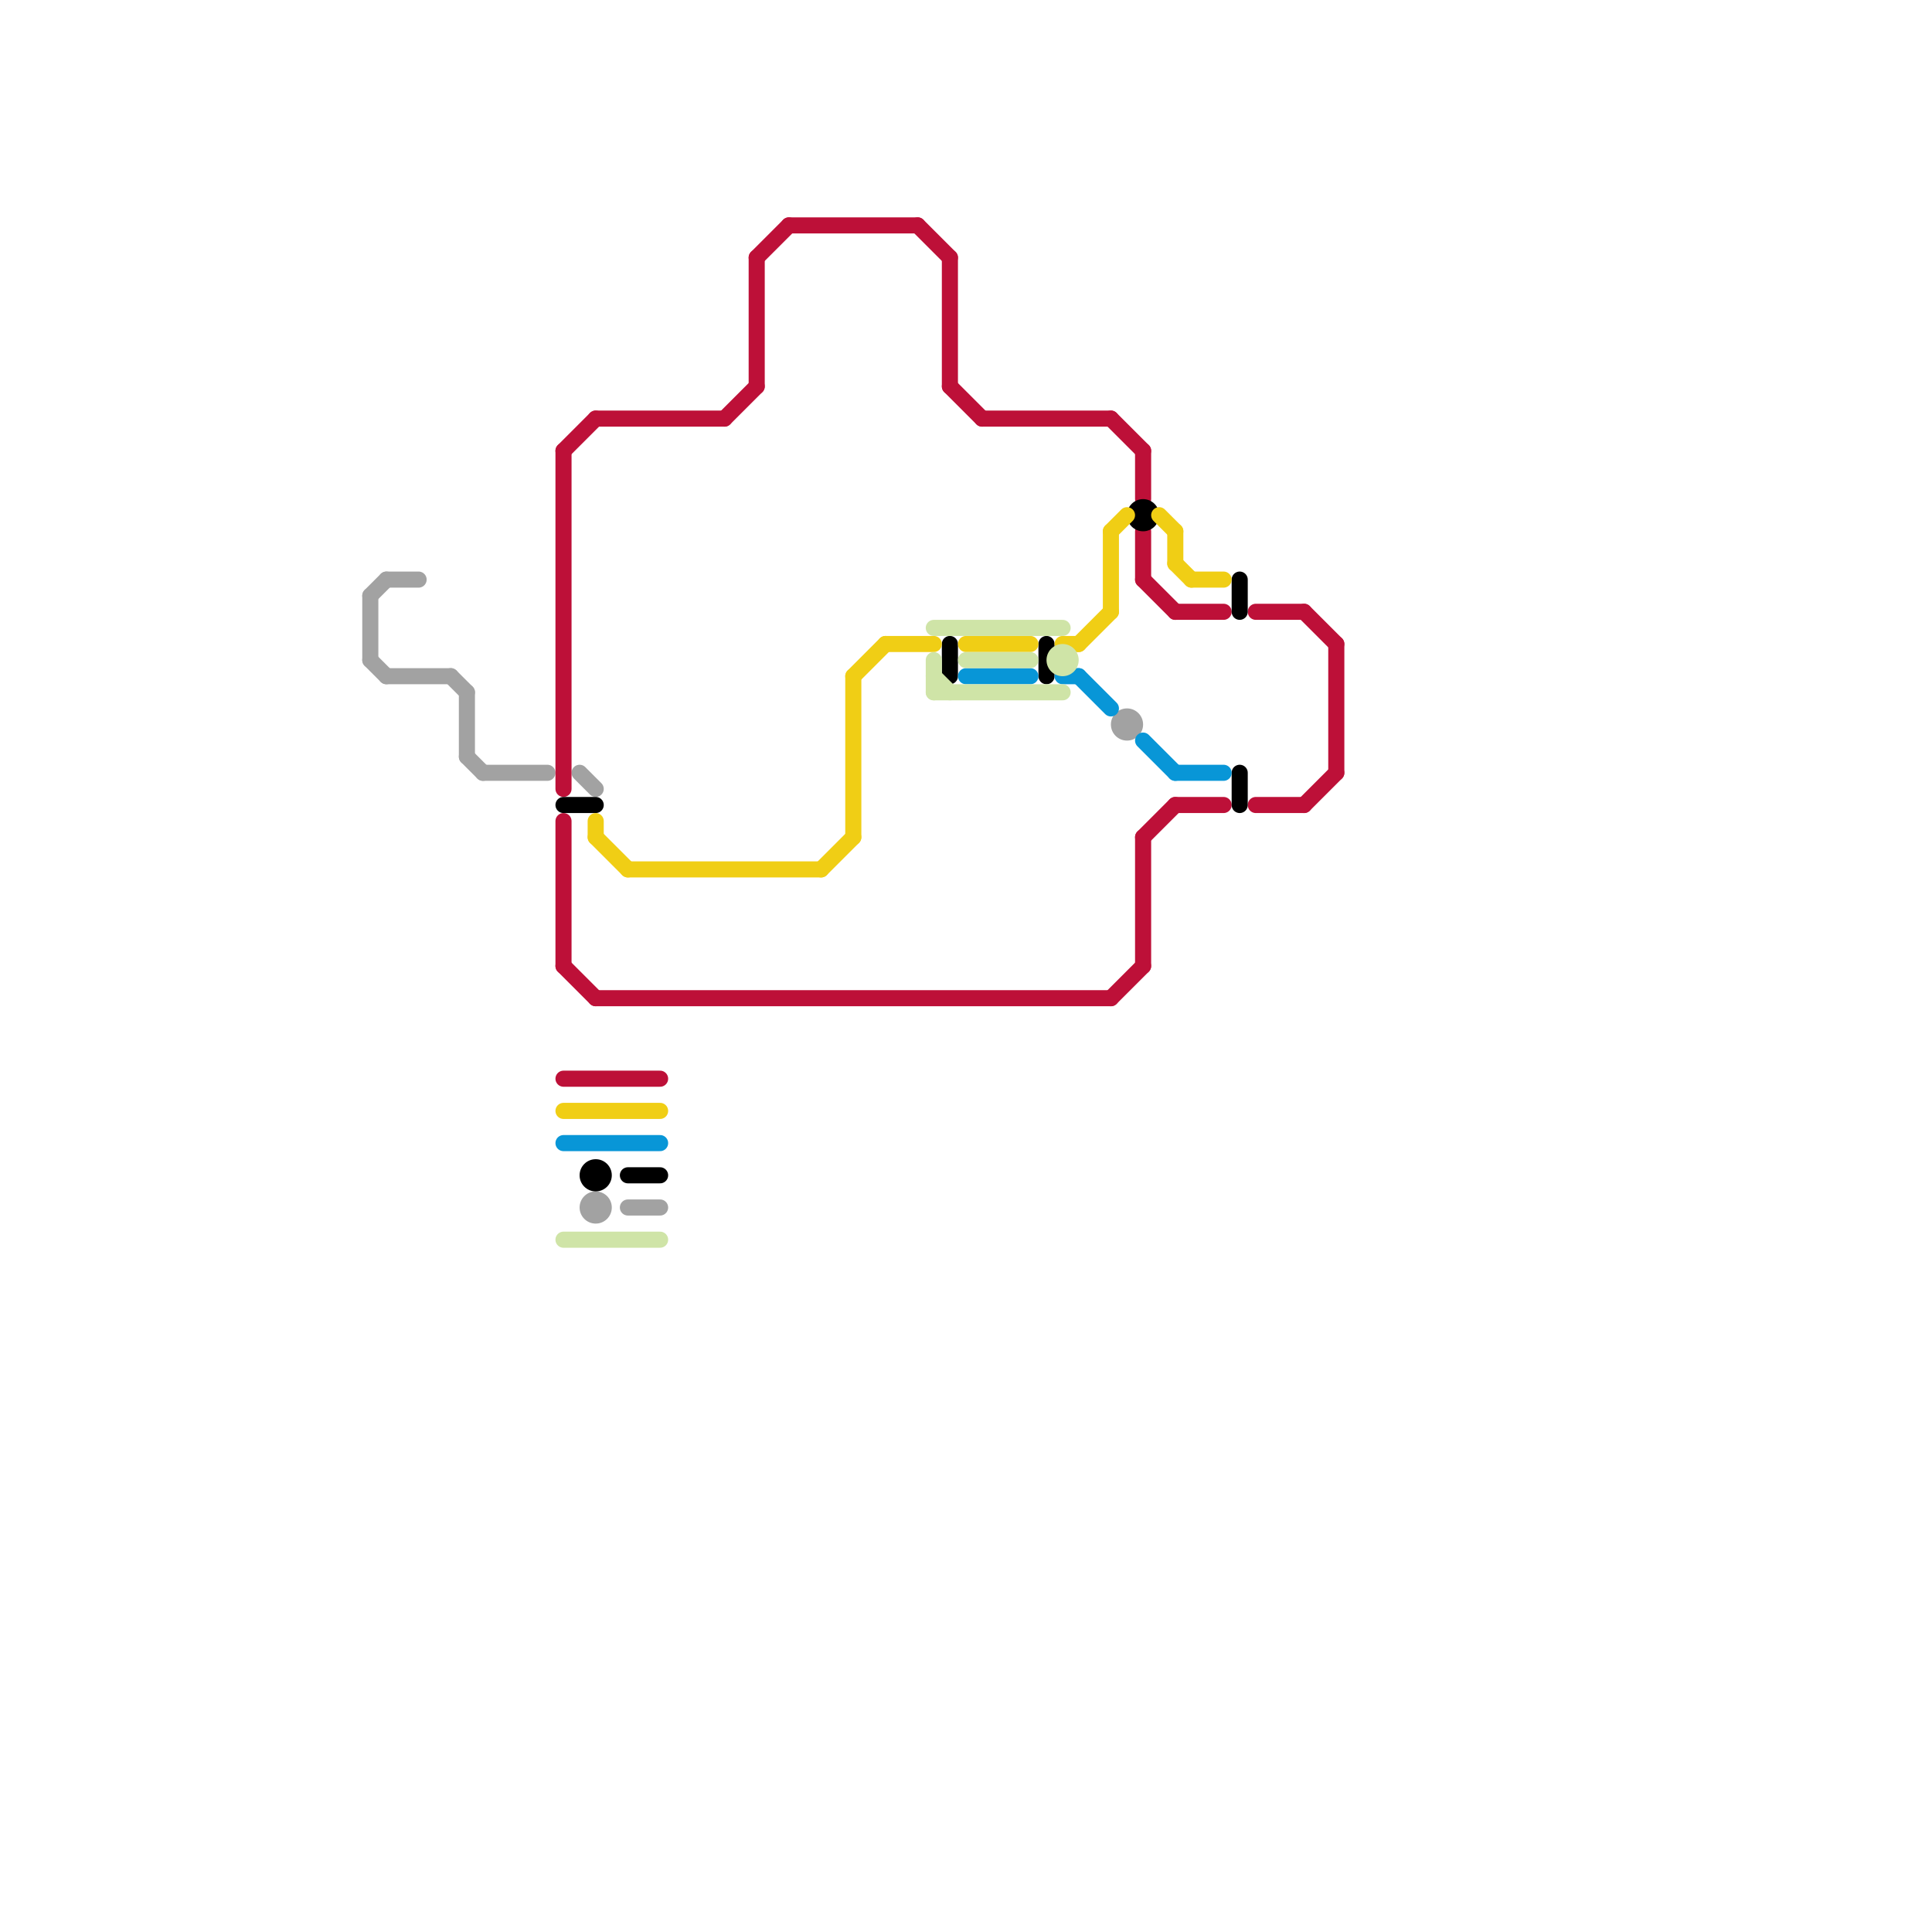 
<svg version="1.1" xmlns="http://www.w3.org/2000/svg" viewBox="0 0 120 120">
<style>text { font: 1px Helvetica; font-weight: 600; white-space: pre; dominant-baseline: central; } line { stroke-width: 1; fill: none; stroke-linecap: round; stroke-linejoin: round; } .c0 { stroke: #a2a2a2 } .c1 { stroke: #bd1038 } .c2 { stroke: #000000 } .c3 { stroke: #f0ce15 } .c4 { stroke: #0896d7 } .c5 { stroke: #cfe4a7 }</style><defs><g id="wm-xf"><circle r="1.2" fill="#000"/><circle r="0.9" fill="#fff"/><circle r="0.6" fill="#000"/><circle r="0.3" fill="#fff"/></g><g id="wm"><circle r="0.6" fill="#000"/><circle r="0.3" fill="#fff"/></g></defs><line class="c0" x1="23" y1="37" x2="23" y2="41"/><line class="c0" x1="30" y1="48" x2="34" y2="48"/><line class="c0" x1="24" y1="36" x2="26" y2="36"/><line class="c0" x1="28" y1="42" x2="29" y2="43"/><line class="c0" x1="29" y1="43" x2="29" y2="47"/><line class="c0" x1="23" y1="37" x2="24" y2="36"/><line class="c0" x1="23" y1="41" x2="24" y2="42"/><line class="c0" x1="39" y1="75" x2="41" y2="75"/><line class="c0" x1="24" y1="42" x2="28" y2="42"/><line class="c0" x1="29" y1="47" x2="30" y2="48"/><line class="c0" x1="36" y1="48" x2="37" y2="49"/><circle cx="70" cy="45" r="1" fill="#a2a2a2" /><circle cx="37" cy="75" r="1" fill="#a2a2a2" /><line class="c1" x1="35" y1="51" x2="35" y2="60"/><line class="c1" x1="59" y1="16" x2="59" y2="24"/><line class="c1" x1="71" y1="33" x2="71" y2="36"/><line class="c1" x1="35" y1="60" x2="37" y2="62"/><line class="c1" x1="78" y1="50" x2="81" y2="50"/><line class="c1" x1="45" y1="26" x2="47" y2="24"/><line class="c1" x1="37" y1="26" x2="45" y2="26"/><line class="c1" x1="35" y1="28" x2="37" y2="26"/><line class="c1" x1="81" y1="50" x2="83" y2="48"/><line class="c1" x1="69" y1="62" x2="71" y2="60"/><line class="c1" x1="57" y1="14" x2="59" y2="16"/><line class="c1" x1="47" y1="16" x2="47" y2="24"/><line class="c1" x1="71" y1="52" x2="71" y2="60"/><line class="c1" x1="49" y1="14" x2="57" y2="14"/><line class="c1" x1="37" y1="62" x2="69" y2="62"/><line class="c1" x1="35" y1="67" x2="41" y2="67"/><line class="c1" x1="69" y1="26" x2="71" y2="28"/><line class="c1" x1="35" y1="28" x2="35" y2="49"/><line class="c1" x1="73" y1="38" x2="76" y2="38"/><line class="c1" x1="47" y1="16" x2="49" y2="14"/><line class="c1" x1="59" y1="24" x2="61" y2="26"/><line class="c1" x1="71" y1="28" x2="71" y2="31"/><line class="c1" x1="61" y1="26" x2="69" y2="26"/><line class="c1" x1="81" y1="38" x2="83" y2="40"/><line class="c1" x1="73" y1="50" x2="76" y2="50"/><line class="c1" x1="71" y1="52" x2="73" y2="50"/><line class="c1" x1="71" y1="36" x2="73" y2="38"/><line class="c1" x1="78" y1="38" x2="81" y2="38"/><line class="c1" x1="83" y1="40" x2="83" y2="48"/><line class="c2" x1="77" y1="48" x2="77" y2="50"/><line class="c2" x1="65" y1="40" x2="65" y2="42"/><line class="c2" x1="35" y1="50" x2="37" y2="50"/><line class="c2" x1="39" y1="73" x2="41" y2="73"/><line class="c2" x1="77" y1="36" x2="77" y2="38"/><line class="c2" x1="59" y1="40" x2="59" y2="42"/><circle cx="37" cy="73" r="1" fill="#000000" /><circle cx="71" cy="32" r="1" fill="#000000" /><line class="c3" x1="69" y1="33" x2="70" y2="32"/><line class="c3" x1="53" y1="42" x2="55" y2="40"/><line class="c3" x1="51" y1="54" x2="53" y2="52"/><line class="c3" x1="53" y1="42" x2="53" y2="52"/><line class="c3" x1="35" y1="69" x2="41" y2="69"/><line class="c3" x1="67" y1="40" x2="69" y2="38"/><line class="c3" x1="74" y1="36" x2="76" y2="36"/><line class="c3" x1="60" y1="40" x2="64" y2="40"/><line class="c3" x1="37" y1="51" x2="37" y2="52"/><line class="c3" x1="37" y1="52" x2="39" y2="54"/><line class="c3" x1="66" y1="40" x2="67" y2="40"/><line class="c3" x1="55" y1="40" x2="58" y2="40"/><line class="c3" x1="39" y1="54" x2="51" y2="54"/><line class="c3" x1="72" y1="32" x2="73" y2="33"/><line class="c3" x1="73" y1="35" x2="74" y2="36"/><line class="c3" x1="73" y1="33" x2="73" y2="35"/><line class="c3" x1="69" y1="33" x2="69" y2="38"/><line class="c4" x1="67" y1="42" x2="69" y2="44"/><line class="c4" x1="66" y1="42" x2="67" y2="42"/><line class="c4" x1="71" y1="46" x2="73" y2="48"/><line class="c4" x1="35" y1="71" x2="41" y2="71"/><line class="c4" x1="60" y1="42" x2="64" y2="42"/><line class="c4" x1="73" y1="48" x2="76" y2="48"/><line class="c5" x1="58" y1="43" x2="66" y2="43"/><line class="c5" x1="58" y1="41" x2="58" y2="43"/><line class="c5" x1="58" y1="39" x2="66" y2="39"/><line class="c5" x1="58" y1="42" x2="59" y2="43"/><line class="c5" x1="35" y1="77" x2="41" y2="77"/><line class="c5" x1="60" y1="41" x2="64" y2="41"/><circle cx="66" cy="41" r="1" fill="#cfe4a7" />
</svg>
